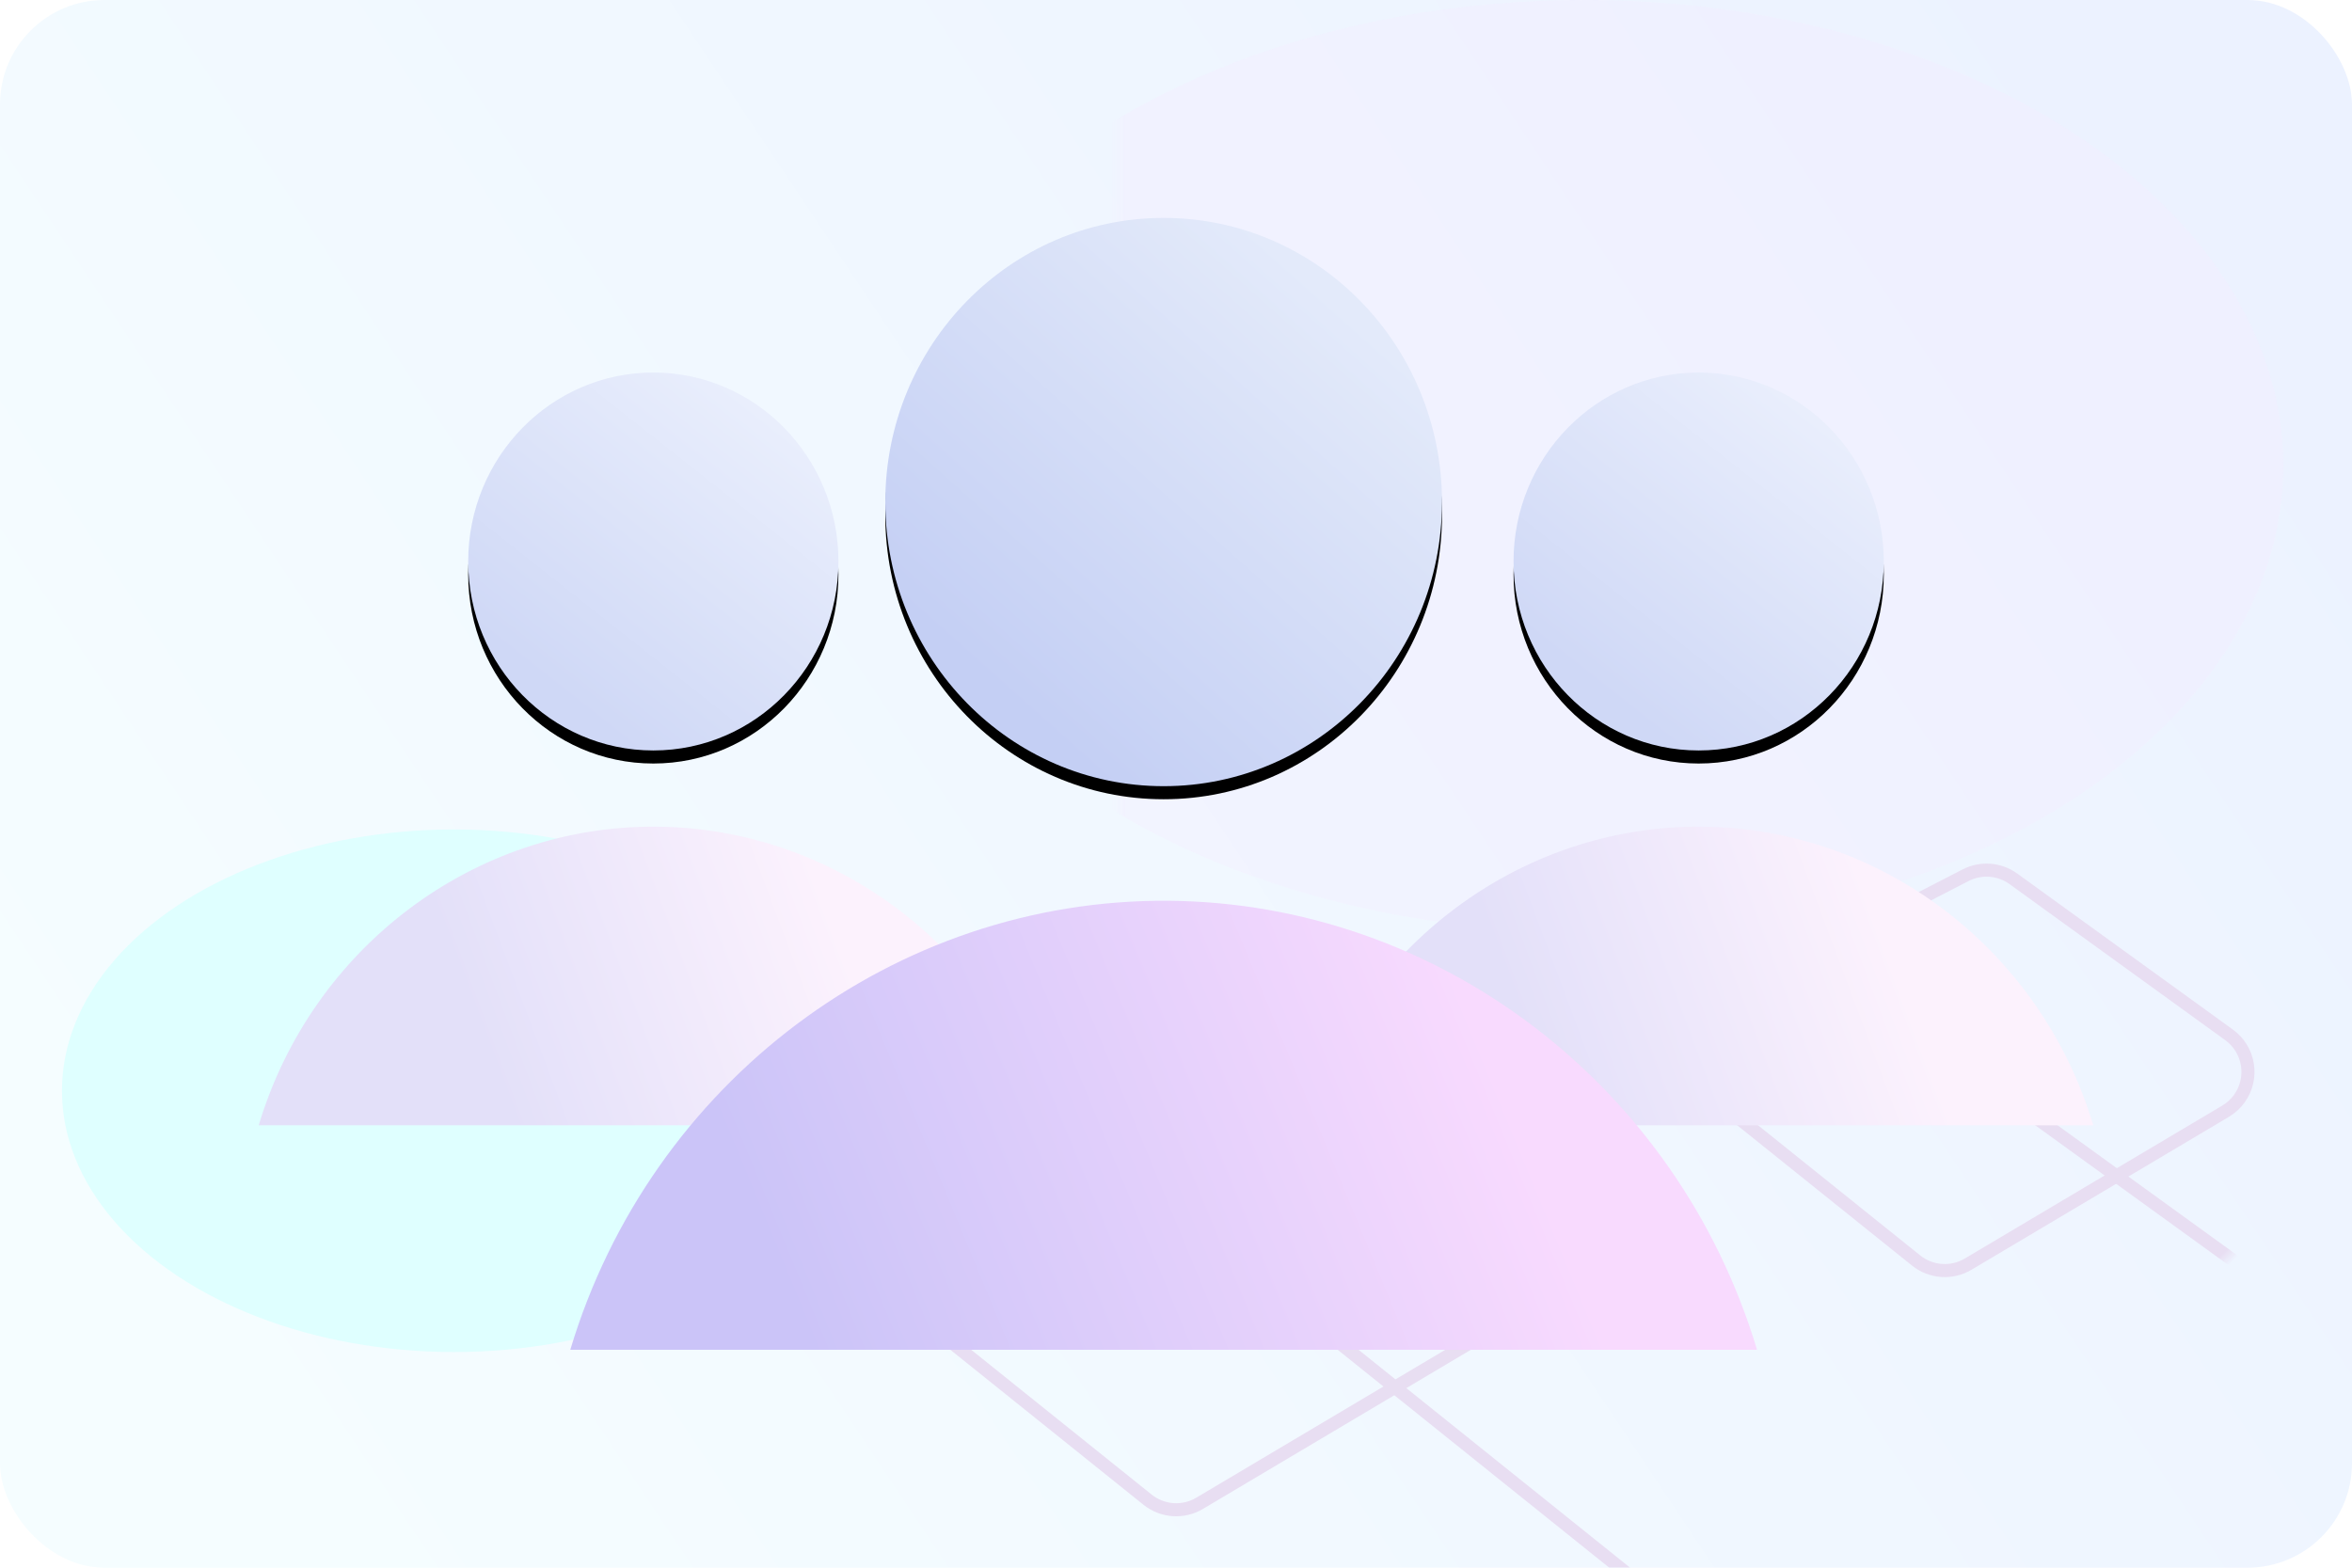 <?xml version="1.0" encoding="UTF-8"?>
<svg width="180px" height="120px" viewBox="0 0 180 120" version="1.1" xmlns="http://www.w3.org/2000/svg" xmlns:xlink="http://www.w3.org/1999/xlink">
    <title>班级/团队管理</title>
    <defs>
        <linearGradient x1="100%" y1="27.778%" x2="1.114%" y2="71.727%" id="linearGradient-1">
            <stop stop-color="#ECF2FF" offset="0%"></stop>
            <stop stop-color="#F5FDFF" offset="100%"></stop>
        </linearGradient>
        <rect id="path-2" x="0" y="0" width="180" height="120" rx="8"></rect>
        <filter x="-75.0%" y="-50.0%" width="250.0%" height="200.0%" filterUnits="objectBoundingBox" id="filter-4">
            <feGaussianBlur stdDeviation="10" in="SourceGraphic"></feGaussianBlur>
        </filter>
        <filter x="-42.1%" y="-28.0%" width="184.1%" height="156.1%" filterUnits="objectBoundingBox" id="filter-5">
            <feGaussianBlur stdDeviation="10" in="SourceGraphic"></feGaussianBlur>
        </filter>
        <linearGradient x1="74.89%" y1="46.001%" x2="25.646%" y2="53.017%" id="linearGradient-6">
            <stop stop-color="#FCF2FD" offset="0%"></stop>
            <stop stop-color="#E3E0F9" offset="100%"></stop>
        </linearGradient>
        <linearGradient x1="84.17%" y1="14.16%" x2="27.771%" y2="87.405%" id="linearGradient-7">
            <stop stop-color="#E9EEFC" offset="0%"></stop>
            <stop stop-color="#CFD8F6" offset="100%"></stop>
        </linearGradient>
        <path d="M44.368,14.465 C44.368,22.452 38.025,28.93 30.2,28.93 C22.376,28.93 16.033,22.452 16.033,14.465 C16.033,6.476 22.376,0 30.2,0 C38.025,0 44.368,6.476 44.368,14.465" id="path-8"></path>
        <filter x="-12.4%" y="-8.6%" width="124.7%" height="124.2%" filterUnits="objectBoundingBox" id="filter-9">
            <feOffset dx="0" dy="1" in="SourceAlpha" result="shadowOffsetOuter1"></feOffset>
            <feGaussianBlur stdDeviation="1" in="shadowOffsetOuter1" result="shadowBlurOuter1"></feGaussianBlur>
            <feColorMatrix values="0 0 0 0 0.871   0 0 0 0 0.886   0 0 0 0 0.984  0 0 0 1 0" type="matrix" in="shadowBlurOuter1"></feColorMatrix>
        </filter>
        <path d="M44.368,14.465 C44.368,22.452 38.025,28.93 30.2,28.93 C22.376,28.93 16.033,22.452 16.033,14.465 C16.033,6.476 22.376,0 30.2,0 C38.025,0 44.368,6.476 44.368,14.465" id="path-10"></path>
        <filter x="-12.4%" y="-8.6%" width="124.7%" height="124.2%" filterUnits="objectBoundingBox" id="filter-11">
            <feOffset dx="0" dy="1" in="SourceAlpha" result="shadowOffsetOuter1"></feOffset>
            <feGaussianBlur stdDeviation="1" in="shadowOffsetOuter1" result="shadowBlurOuter1"></feGaussianBlur>
            <feColorMatrix values="0 0 0 0 0.871   0 0 0 0 0.886   0 0 0 0 0.984  0 0 0 1 0" type="matrix" in="shadowBlurOuter1"></feColorMatrix>
        </filter>
        <linearGradient x1="78.851%" y1="13.19%" x2="19.199%" y2="81.976%" id="linearGradient-12">
            <stop stop-color="#E3EAFA" offset="0%"></stop>
            <stop stop-color="#C4CFF4" offset="100%"></stop>
        </linearGradient>
        <path d="M66.713,21.75 C66.713,33.762 57.176,43.499 45.411,43.499 C33.645,43.499 24.108,33.762 24.108,21.75 C24.108,9.739 33.645,0 45.411,0 C57.176,0 66.713,9.739 66.713,21.75" id="path-13"></path>
        <filter x="-8.2%" y="-5.7%" width="116.4%" height="116.1%" filterUnits="objectBoundingBox" id="filter-14">
            <feOffset dx="0" dy="1" in="SourceAlpha" result="shadowOffsetOuter1"></feOffset>
            <feGaussianBlur stdDeviation="1" in="shadowOffsetOuter1" result="shadowBlurOuter1"></feGaussianBlur>
            <feColorMatrix values="0 0 0 0 0.87   0 0 0 0 0.887   0 0 0 0 0.984  0 0 0 1 0" type="matrix" in="shadowBlurOuter1"></feColorMatrix>
        </filter>
        <linearGradient x1="79.326%" y1="46.848%" x2="13.532%" y2="57.161%" id="linearGradient-15">
            <stop stop-color="#F8DAFE" offset="0%"></stop>
            <stop stop-color="#CBC4F8" offset="100%"></stop>
        </linearGradient>
    </defs>
    <g id="页面-1" stroke="none" stroke-width="1" fill="none" fill-rule="evenodd">
        <g id="高校版落地页" transform="translate(-150, -1042)">
            <g id="产品优势" transform="translate(150, 886)">
                <g id="班级/团队管理" transform="translate(0, 156)">
                    <g id="矩形-+-矩形备份-7-+-矩形-+-矩形备份-7-蒙版">
                        <mask id="mask-3" fill="white">
                            <use xlink:href="#path-2"></use>
                        </mask>
                        <use id="蒙版" fill="url(#linearGradient-1)" xlink:href="#path-2"></use>
                        <ellipse id="椭圆形" fill="#DFFFFF" filter="url(#filter-4)" mask="url(#mask-3)" transform="translate(34.742, 83.492) rotate(-90) translate(-34.742, -83.492) " cx="34.742" cy="83.492" rx="20" ry="30"></ellipse>
                        <ellipse id="椭圆形" fill="#F5EBFF" opacity="0.6" filter="url(#filter-5)" mask="url(#mask-3)" transform="translate(121.242, 35.667) rotate(-90) translate(-121.242, -35.667) " cx="121.242" cy="35.667" rx="35.667" ry="53.5"></ellipse>
                        <path d="M72.312,67.1 C72.8,67.047 73.293,67.096 73.76,67.246 L73.76,67.246 L107.508,78.041 C108.136,78.242 108.681,78.611 109.096,79.093 C109.51,79.575 109.793,80.169 109.897,80.82 L109.897,80.82 L115.051,112.96 C115.204,113.915 114.956,114.841 114.431,115.566 C113.906,116.292 113.104,116.817 112.149,116.97 C111.677,117.046 111.195,117.024 110.732,116.906 L110.732,116.906 L75.551,107.949 C74.844,107.769 74.23,107.379 73.772,106.853 C73.315,106.327 73.015,105.664 72.935,104.939 L72.935,104.939 L69.214,70.96 C69.109,69.999 69.403,69.087 69.964,68.388 C70.524,67.69 71.352,67.205 72.312,67.1 Z" id="矩形" stroke="#E8DEF2" mask="url(#mask-3)" transform="translate(92.278, 91.893) rotate(-45) translate(-92.278, -91.893) "></path>
                        <path d="M114.899,71.709 C115.386,71.655 115.879,71.705 116.346,71.854 L116.346,71.854 L157.087,84.886 C157.715,85.087 158.26,85.457 158.675,85.938 C159.089,86.42 159.372,87.014 159.476,87.666 L159.476,87.666 L165.714,126.569 C165.867,127.523 165.619,128.449 165.094,129.175 C164.569,129.901 163.767,130.426 162.813,130.579 C162.341,130.655 161.858,130.633 161.395,130.515 L161.395,130.515 L118.92,119.701 C118.212,119.521 117.598,119.131 117.141,118.604 C116.684,118.078 116.383,117.415 116.304,116.69 L116.304,116.69 L111.801,75.569 C111.695,74.608 111.99,73.696 112.55,72.997 C113.111,72.298 113.938,71.814 114.899,71.709 Z" id="矩形" stroke="#E8DEF2" mask="url(#mask-3)" transform="translate(138.903, 101.002) rotate(-45) translate(-138.903, -101.002) "></path>
                        <path d="M137.538,64.207 C138.025,64.153 138.519,64.203 138.985,64.352 L138.985,64.352 L160.303,71.171 C160.931,71.372 161.476,71.742 161.89,72.223 C162.304,72.705 162.588,73.299 162.692,73.951 L162.692,73.951 L165.918,94.067 C166.071,95.022 165.822,95.948 165.297,96.673 C164.772,97.399 163.97,97.924 163.016,98.077 C162.544,98.153 162.061,98.131 161.598,98.013 L161.598,98.013 L139.386,92.358 C138.679,92.178 138.065,91.788 137.607,91.262 C137.15,90.735 136.85,90.073 136.77,89.347 L136.77,89.347 L134.44,68.067 C134.335,67.106 134.629,66.194 135.19,65.495 C135.75,64.797 136.577,64.312 137.538,64.207 Z" id="矩形备份-7" stroke="#E8DEF2" mask="url(#mask-3)" transform="translate(150.324, 81) rotate(-45) translate(-150.324, -81) "></path>
                    </g>
                    <g id="编组" transform="translate(19.799, 16.68)">
                        <g id="编组-43" transform="translate(0, 11.835)">
                            <path d="M0,57.621 C4.091,43.987 16.528,34.657 30.434,34.763 C44.17,34.867 56.362,44.152 60.401,57.621 L0,57.621 Z" id="Fill-15" fill="url(#linearGradient-6)"></path>
                            <g id="Fill-23">
                                <use fill="black" fill-opacity="1" filter="url(#filter-9)" xlink:href="#path-8"></use>
                                <use fill="url(#linearGradient-7)" fill-rule="evenodd" xlink:href="#path-8"></use>
                            </g>
                        </g>
                        <g id="编组-43" transform="translate(80, 11.835)">
                            <path d="M0,57.621 C4.091,43.987 16.528,34.657 30.434,34.763 C44.17,34.867 56.362,44.152 60.401,57.621 L0,57.621 Z" id="Fill-15" fill="url(#linearGradient-6)"></path>
                            <g id="Fill-23">
                                <use fill="black" fill-opacity="1" filter="url(#filter-11)" xlink:href="#path-10"></use>
                                <use fill="url(#linearGradient-7)" fill-rule="evenodd" xlink:href="#path-10"></use>
                            </g>
                        </g>
                        <g id="编组-44" transform="translate(23.845, 0)">
                            <g id="Fill-17">
                                <use fill="black" fill-opacity="1" filter="url(#filter-14)" xlink:href="#path-13"></use>
                                <use fill="url(#linearGradient-12)" fill-rule="evenodd" xlink:href="#path-13"></use>
                            </g>
                            <path d="M0,86.641 C6.151,66.14 24.853,52.113 45.761,52.27 C66.416,52.427 84.747,66.39 90.821,86.641 L0,86.641 Z" id="Fill-21" fill="url(#linearGradient-15)"></path>
                        </g>
                    </g>
                </g>
            </g>
        </g>
    </g>
</svg>